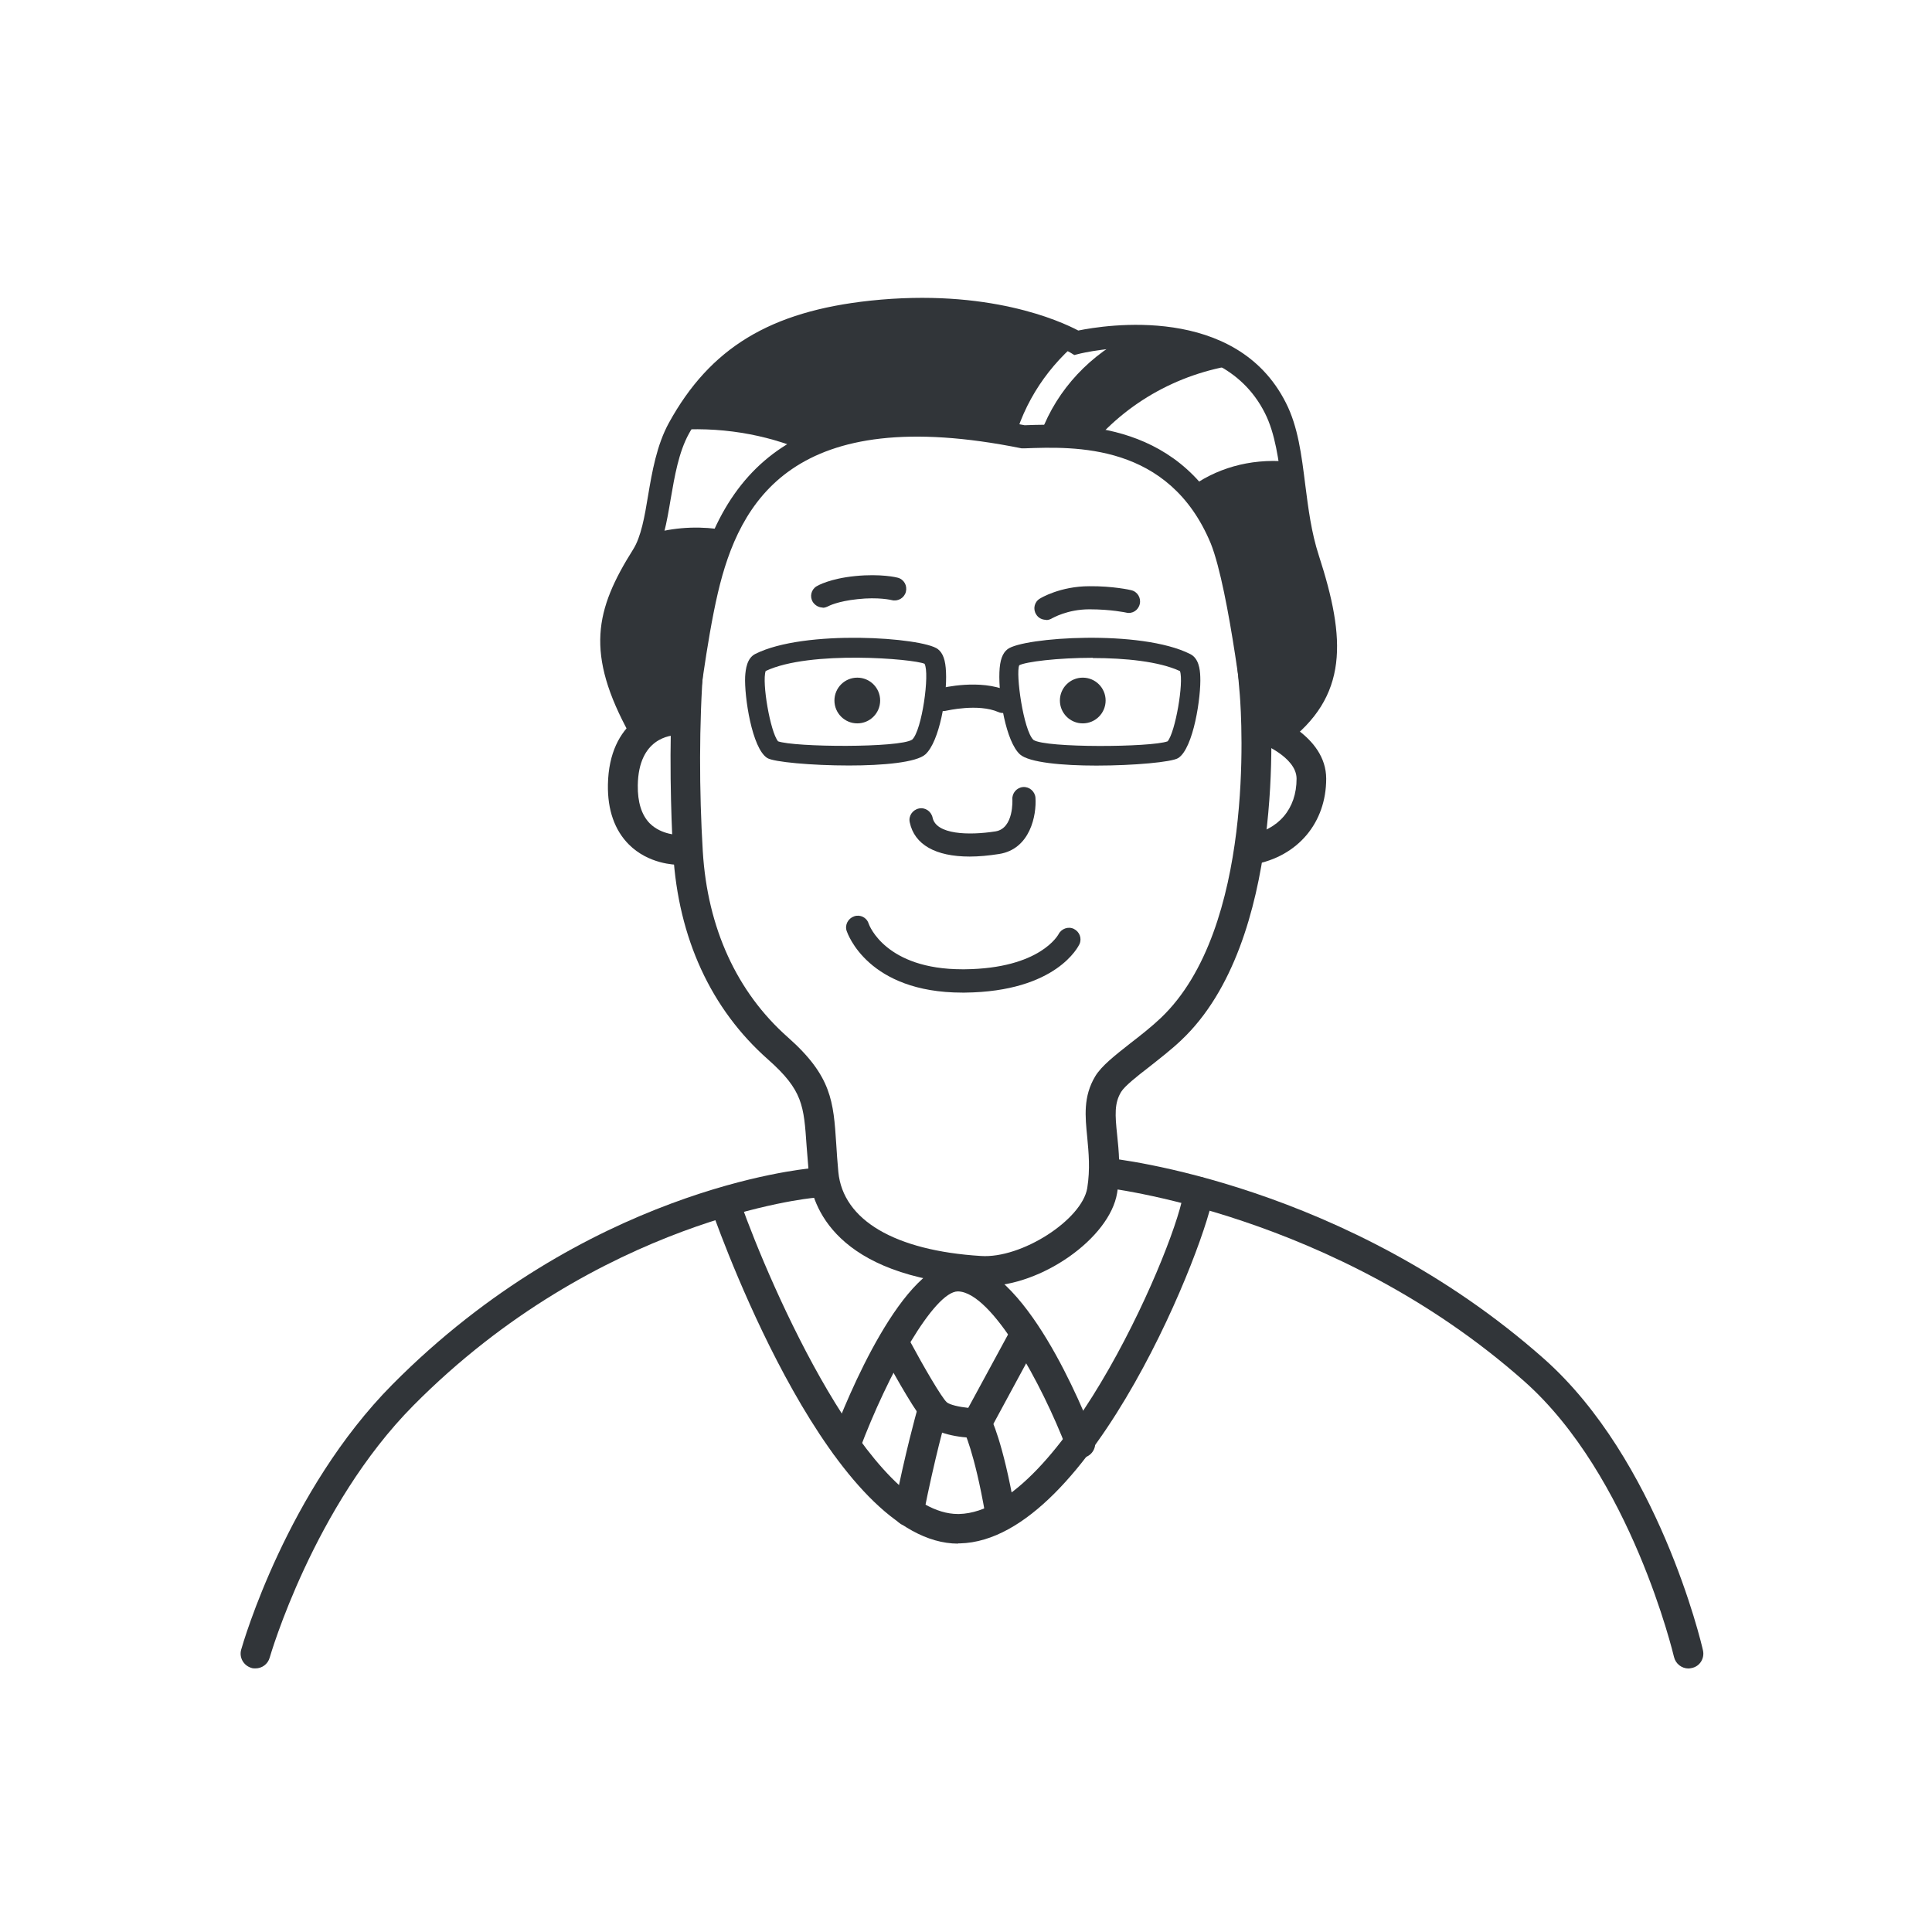 <svg width="240" height="240" viewBox="0 0 240 240" fill="none" xmlns="http://www.w3.org/2000/svg">
<rect width="240" height="240" fill="white"/>
<path d="M210.517 204.469C199.591 173.547 171.336 146.132 136.647 146.799C137.255 143.263 136.936 139.09 137.893 135.236C140.153 133.671 141.254 131.555 141.486 129.324C148.557 124.745 152.846 116.399 154.035 107.154C164.844 105.879 165.25 89.679 155.223 87.303C155.976 77.45 157.744 58.091 146.036 54.555C139.197 39.66 109.811 50.237 98.19 55.396C88.134 61.771 83.323 77.507 81.7 88.636C74.919 92.838 75.817 105.039 84.367 107.125C84.975 118.601 92.51 126.426 99.726 131.99C103.638 135.004 101.552 143.379 101.726 148.277C96.422 150.218 88.945 147.523 84.946 151.957C74.6 153.754 66.921 159.376 59.067 165.694C55.589 167.114 53.619 169.838 52.807 172.794C46.779 177.257 29.71 196.876 31.681 205.367C45.939 207.425 181.624 211.453 210.459 204.44L210.517 204.469Z" fill="white"/>
<path d="M79.553 90.557C73.989 80.472 75.727 75.545 79.871 68.938C82.219 65.228 82.451 60.62 83.61 55.984C86.624 43.986 97.172 39.9 108.214 38.712C124.588 36.973 133.687 42.537 133.687 42.537C133.687 42.537 151.974 37.842 158.436 50.651C160.958 55.665 160.32 62.91 162.436 69.401C165.739 79.573 165.884 85.92 158.697 91.252L156.089 90.673C156.089 90.673 154.118 73.053 151.713 66.996C146.381 54.187 134.991 53.984 127.167 54.274C101.52 49.087 91.376 57.781 87.754 73.314C86.305 79.544 85.175 89.021 85.175 89.021L79.524 90.586L79.553 90.557Z" fill="#313539"/>
<path d="M155.385 107.429C154.515 107.429 153.733 106.792 153.559 105.894C153.385 104.879 154.051 103.923 155.066 103.749C158.833 103.111 161.065 100.474 161.065 96.736C161.065 93.983 156.486 92.244 156.428 92.215C155.471 91.867 154.95 90.824 155.298 89.868C155.645 88.911 156.689 88.419 157.645 88.737C157.935 88.853 164.745 91.317 164.745 96.736C164.745 102.155 161.267 106.415 155.674 107.401C155.558 107.401 155.471 107.401 155.356 107.401L155.385 107.429Z" fill="#313539"/>
<path d="M122.37 159.732C122.138 159.732 121.877 159.732 121.646 159.732C103.649 158.602 100.867 149.734 100.49 145.966C100.374 144.633 100.287 143.445 100.2 142.373C99.853 137.33 99.737 135.447 95.419 131.621C88.319 125.362 84.261 116.523 83.624 106.003C83.421 102.728 81.856 73.632 87.971 63.779C95.969 50.883 112.169 44.681 128.311 48.304C129.499 48.564 130.658 48.825 131.789 49.057C145.902 52.071 155.233 54.042 157.726 86.123C157.958 89.252 159.725 116.928 146.771 129.187C145.496 130.404 144.018 131.534 142.743 132.549C141.236 133.708 139.7 134.925 139.265 135.649C138.425 137.041 138.512 138.489 138.773 140.953C138.976 142.894 139.236 145.329 138.773 148.198C137.845 153.82 129.354 159.761 122.428 159.761L122.37 159.732ZM119.095 50.941C107.532 50.941 96.868 56.36 91.101 65.692C87.188 71.98 86.406 90.875 87.304 105.771C87.884 115.276 91.535 123.246 97.853 128.839C103.33 133.679 103.533 136.838 103.881 142.112C103.939 143.155 104.026 144.314 104.142 145.59C104.721 151.56 111.155 155.356 121.848 156.022C126.891 156.37 134.397 151.531 135.063 147.589C135.44 145.184 135.237 143.213 135.063 141.301C134.803 138.692 134.542 136.229 136.049 133.708C136.831 132.404 138.512 131.1 140.425 129.593C141.7 128.607 143.033 127.564 144.192 126.463C155.9 115.363 154.248 89.281 154.016 86.354C151.727 57.056 144.801 55.578 130.977 52.622C129.847 52.39 128.659 52.129 127.471 51.868C124.659 51.231 121.848 50.912 119.095 50.912V50.941Z" fill="#313539"/>
<path d="M31.733 207.254C31.559 207.254 31.385 207.254 31.241 207.196C30.255 206.906 29.676 205.892 29.965 204.907C30.197 204.095 35.675 185.171 48.745 171.985C72.74 147.787 99.662 145.237 100.793 145.121C101.807 145.005 102.705 145.787 102.792 146.802C102.879 147.816 102.126 148.714 101.111 148.801C100.851 148.801 74.363 151.38 51.353 174.593C38.949 187.113 33.559 205.718 33.501 205.921C33.269 206.732 32.545 207.254 31.733 207.254Z" fill="#313539"/>
<path d="M209.75 207.265C208.909 207.265 208.156 206.685 207.953 205.845C207.895 205.613 202.621 183.327 189.319 171.561C165.729 150.667 137.299 147.537 137.039 147.508C136.024 147.392 135.271 146.494 135.387 145.479C135.503 144.465 136.401 143.74 137.415 143.827C138.633 143.943 167.265 147.073 191.782 168.779C205.953 181.328 211.344 204.048 211.546 205.004C211.778 205.99 211.17 207.004 210.155 207.207C210.01 207.236 209.866 207.265 209.75 207.265Z" fill="#313539"/>
<path d="M105.022 181.347C104.819 181.347 104.587 181.318 104.385 181.231C103.428 180.883 102.936 179.811 103.283 178.854C105.225 173.609 112.209 156.656 119.107 156.743C127.279 156.974 134.553 175 135.944 178.622C136.292 179.579 135.828 180.651 134.872 180.999C133.915 181.347 132.843 180.883 132.495 179.927C129.423 171.899 123.222 160.539 119.02 160.423C119.02 160.423 119.02 160.423 118.991 160.423C116.064 160.423 110.326 170.595 106.761 180.129C106.471 180.883 105.776 181.347 105.022 181.347Z" fill="#313539"/>
<path d="M121.35 178.628C120.655 178.628 117.032 178.541 115.177 176.976C114.018 175.962 111.294 171.122 109.787 168.34C109.294 167.442 109.642 166.312 110.54 165.848C111.439 165.355 112.569 165.703 113.033 166.601C114.743 169.789 116.974 173.615 117.612 174.194C117.988 174.513 119.148 174.774 120.278 174.89L125.436 165.384C125.929 164.486 127.03 164.138 127.929 164.631C128.827 165.123 129.146 166.225 128.682 167.123L122.973 177.672C122.654 178.28 122.017 178.628 121.35 178.628Z" fill="#313539"/>
<path d="M124.211 189.591C123.341 189.591 122.559 188.954 122.385 188.055C121.052 180.376 119.719 177.68 119.69 177.651C119.226 176.753 119.574 175.623 120.472 175.159C121.37 174.696 122.472 175.043 122.964 175.913C123.138 176.202 124.587 179.129 126.036 187.389C126.21 188.403 125.544 189.359 124.529 189.533C124.413 189.533 124.326 189.533 124.211 189.533V189.591Z" fill="#313539"/>
<path d="M112.873 189.583C112.873 189.583 112.642 189.583 112.526 189.554C111.511 189.352 110.874 188.395 111.077 187.381C112.468 180.339 113.859 175.441 113.917 175.209C114.206 174.224 115.192 173.644 116.206 173.934C117.191 174.224 117.771 175.238 117.481 176.224C117.481 176.281 116.09 181.208 114.728 188.105C114.554 188.975 113.772 189.583 112.931 189.583H112.873Z" fill="#313539"/>
<path d="M120.458 106.405C116.227 106.405 113.59 104.928 113.01 102.145C112.836 101.363 113.358 100.609 114.14 100.436C114.923 100.262 115.676 100.783 115.85 101.566C116.285 103.681 120.342 103.797 123.675 103.276C125.964 102.899 125.761 99.334 125.761 99.305C125.703 98.523 126.312 97.827 127.094 97.769C127.877 97.712 128.572 98.32 128.63 99.103C128.775 101.247 127.993 105.478 124.109 106.087C122.805 106.29 121.588 106.405 120.458 106.405Z" fill="#313539"/>
<path d="M119.552 123.306C107.815 123.306 105.294 115.974 105.178 115.655C104.917 114.901 105.351 114.09 106.105 113.829C106.858 113.568 107.67 113.974 107.902 114.727C107.989 114.988 110.046 120.408 119.552 120.408C119.639 120.408 119.726 120.408 119.813 120.408C129.26 120.321 131.463 116.09 131.492 116.061C131.839 115.365 132.709 115.046 133.404 115.394C134.1 115.742 134.418 116.553 134.1 117.278C133.984 117.51 131.289 123.19 119.842 123.306C119.755 123.306 119.639 123.306 119.552 123.306Z" fill="#313539"/>
<path d="M106.496 89.86C108.065 89.86 109.336 88.588 109.336 87.02C109.336 85.451 108.065 84.18 106.496 84.18C104.928 84.18 103.656 85.451 103.656 87.02C103.656 88.588 104.928 89.86 106.496 89.86Z" fill="#313539"/>
<path d="M134.504 89.86C136.073 89.86 137.344 88.588 137.344 87.02C137.344 85.451 136.073 84.18 134.504 84.18C132.936 84.18 131.664 85.451 131.664 87.02C131.664 88.588 132.936 89.86 134.504 89.86Z" fill="#313539"/>
<path d="M102.213 75.472C101.72 75.472 101.256 75.212 100.966 74.777C100.561 74.11 100.764 73.241 101.43 72.835C101.575 72.748 103.053 71.879 106.241 71.56C109.429 71.241 111.428 71.734 111.515 71.763C112.298 71.966 112.732 72.748 112.529 73.531C112.327 74.284 111.544 74.748 110.762 74.545C110.762 74.545 109.139 74.139 106.531 74.429C104.009 74.69 102.908 75.299 102.908 75.299C102.676 75.414 102.444 75.501 102.184 75.501L102.213 75.472Z" fill="#313539"/>
<path d="M129.938 76.995C129.445 76.995 128.981 76.763 128.721 76.328C128.286 75.662 128.489 74.763 129.184 74.358C129.271 74.299 131.706 72.822 135.328 72.822C138.226 72.793 140.429 73.285 140.515 73.314C141.298 73.488 141.762 74.27 141.588 75.024C141.414 75.806 140.66 76.299 139.878 76.096C139.878 76.096 138.023 75.691 135.328 75.691C132.575 75.691 130.749 76.792 130.72 76.792C130.488 76.937 130.228 77.024 129.967 77.024L129.938 76.995Z" fill="#313539"/>
<path d="M84.328 107.431C83.835 107.431 80.561 107.344 78.126 104.91C76.359 103.142 75.46 100.621 75.518 97.462C75.663 89.521 81.285 87.464 84.212 87.609C85.227 87.609 86.038 88.478 86.038 89.492C86.038 90.507 85.198 91.347 84.154 91.318C83.343 91.318 79.315 91.637 79.228 97.549C79.199 99.635 79.691 101.229 80.706 102.272C82.184 103.75 84.299 103.693 84.299 103.75C85.314 103.75 86.154 104.562 86.154 105.576C86.154 106.591 85.371 107.431 84.357 107.46H84.299L84.328 107.431Z" fill="#313539"/>
<path d="M119.028 191.755C103.524 191.755 89.99 154.748 88.483 150.517C88.135 149.56 88.657 148.488 89.613 148.169C90.57 147.821 91.642 148.343 91.961 149.299C95.786 160.109 108.074 188.075 118.999 188.075C119.057 188.075 119.086 188.075 119.144 188.075C132.098 187.756 146.53 153.675 147.052 147.879C147.139 146.865 148.066 146.141 149.051 146.199C150.066 146.285 150.819 147.184 150.732 148.198C150.24 153.53 135.605 191.349 119.231 191.726C119.144 191.726 119.086 191.726 118.999 191.726L119.028 191.755Z" fill="#313539"/>
<path d="M124.608 88.572C124.405 88.572 124.231 88.543 124.028 88.456C121.507 87.355 117.624 88.282 117.566 88.282C116.783 88.485 116.03 87.993 115.827 87.239C115.624 86.457 116.117 85.703 116.87 85.5C117.073 85.442 121.739 84.312 125.159 85.819C125.883 86.138 126.231 86.978 125.883 87.703C125.651 88.253 125.13 88.572 124.579 88.572H124.608Z" fill="#313539"/>
<path d="M136.206 95.104C131.975 95.104 127.831 94.727 126.701 93.713C124.962 92.119 124.034 86.526 124.15 83.512C124.208 82.005 124.527 81.135 125.165 80.643C127.077 79.165 141.712 78.15 147.856 81.251C148.899 81.773 149.073 83.106 149.102 84.062C149.218 86.497 148.262 92.988 146.349 94.176C145.567 94.669 140.843 95.104 136.206 95.104ZM135.742 81.715C131.366 81.715 127.425 82.208 126.614 82.642C126.15 83.657 127.135 90.757 128.381 91.916C129.888 92.93 142.987 92.843 145.045 92.09C146.001 90.96 147.074 84.758 146.581 83.367C143.973 82.15 139.684 81.744 135.771 81.744L135.742 81.715Z" fill="#313539"/>
<path d="M105.46 95.093C100.823 95.093 96.1 94.659 95.317 94.166C93.404 92.978 92.448 86.486 92.564 84.052C92.622 83.096 92.796 81.763 93.81 81.241C99.954 78.14 114.589 79.183 116.502 80.632C117.139 81.125 117.458 81.994 117.516 83.501C117.661 86.515 116.704 92.108 114.966 93.702C113.864 94.717 109.691 95.093 105.46 95.093ZM96.621 92.079C98.679 92.833 111.778 92.92 113.314 91.877C114.531 90.746 115.516 83.646 114.85 82.458C113.517 81.85 100.621 80.748 95.114 83.356C94.622 84.748 95.694 90.949 96.65 92.079H96.621Z" fill="#313539"/>
<path d="M159.545 55.094C159.516 54.775 159.458 54.457 159.429 54.138C159.226 52.428 158.53 49.037 157.081 47.241C156.531 46.458 155.603 45.965 155.14 45.125C147.489 45.879 140.534 49.443 135.578 55.297C139.346 55.616 144.069 56.224 146.011 59.934C146.706 59.992 147.228 60.311 147.576 60.774C150.938 58.195 155.198 56.949 159.834 57.326C159.747 56.601 159.632 55.848 159.545 55.123V55.094Z" fill="white"/>
<path d="M136.695 41.669C136.231 41.64 135.826 41.466 135.478 41.234C130.957 44.509 127.682 49.001 126.117 54.217C127.016 54.304 127.943 54.449 128.841 54.623C128.899 54.623 128.928 54.681 128.986 54.71C130.725 49.291 134.579 44.712 139.883 41.872C138.81 41.814 137.767 41.756 136.695 41.669Z" fill="white"/>
<path d="M84.453 53.38C81.729 57.264 82.57 61.842 81.266 66.218C84.28 65.407 87.323 65.378 90.018 65.842C90.076 64.682 91.003 63.958 91.93 63.407C91.872 63.436 91.843 63.465 91.814 63.465C94.683 60.973 96.886 57.176 100.856 56.423C96.19 54.221 90.394 53.032 84.453 53.38Z" fill="white"/>
<path d="M159.046 92.818L154.815 91.862L154.699 90.848C154.699 90.674 152.728 73.344 150.41 67.519C145.222 55.028 133.514 55.463 127.255 55.695H127.081H126.907C98.535 49.957 91.841 62.273 89.175 73.662C87.755 79.719 86.654 89.109 86.625 89.225L86.509 90.181L78.829 92.297L78.278 91.311C72.656 81.139 73.931 75.749 78.655 68.243C79.64 66.678 80.075 64.186 80.51 61.549C81.002 58.622 81.582 55.289 83.089 52.536C88.219 43.205 95.695 38.684 108.099 37.35C122.792 35.786 131.747 39.901 133.949 41.06C137.224 40.393 153.54 37.727 159.741 50.044C161.248 53 161.683 56.535 162.147 60.245C162.523 63.172 162.9 66.157 163.827 68.997C167.189 79.372 167.595 86.53 159.596 92.442L159.075 92.818H159.046ZM157.423 89.515L158.379 89.718C163.885 85.37 164.523 80.444 161.074 69.866C160.089 66.794 159.683 63.635 159.278 60.593C158.843 57.115 158.408 53.84 157.133 51.319C151.279 39.698 134.21 43.9 134.036 43.958L133.456 44.103L132.935 43.784C132.935 43.784 124.009 38.51 108.36 40.161C96.855 41.379 90.276 45.349 85.581 53.869C84.306 56.188 83.814 59.114 83.321 61.955C82.828 64.882 82.365 67.635 81.06 69.692C77.409 75.488 75.525 79.777 80.249 88.848L83.871 87.863C84.19 85.284 85.147 78.096 86.335 72.967C90.653 54.507 103.665 48.102 127.284 52.826C133.833 52.594 147.106 52.217 153.047 66.447C155.191 71.866 156.93 85.602 157.394 89.515H157.423Z" fill="#313539"/>
</svg>
